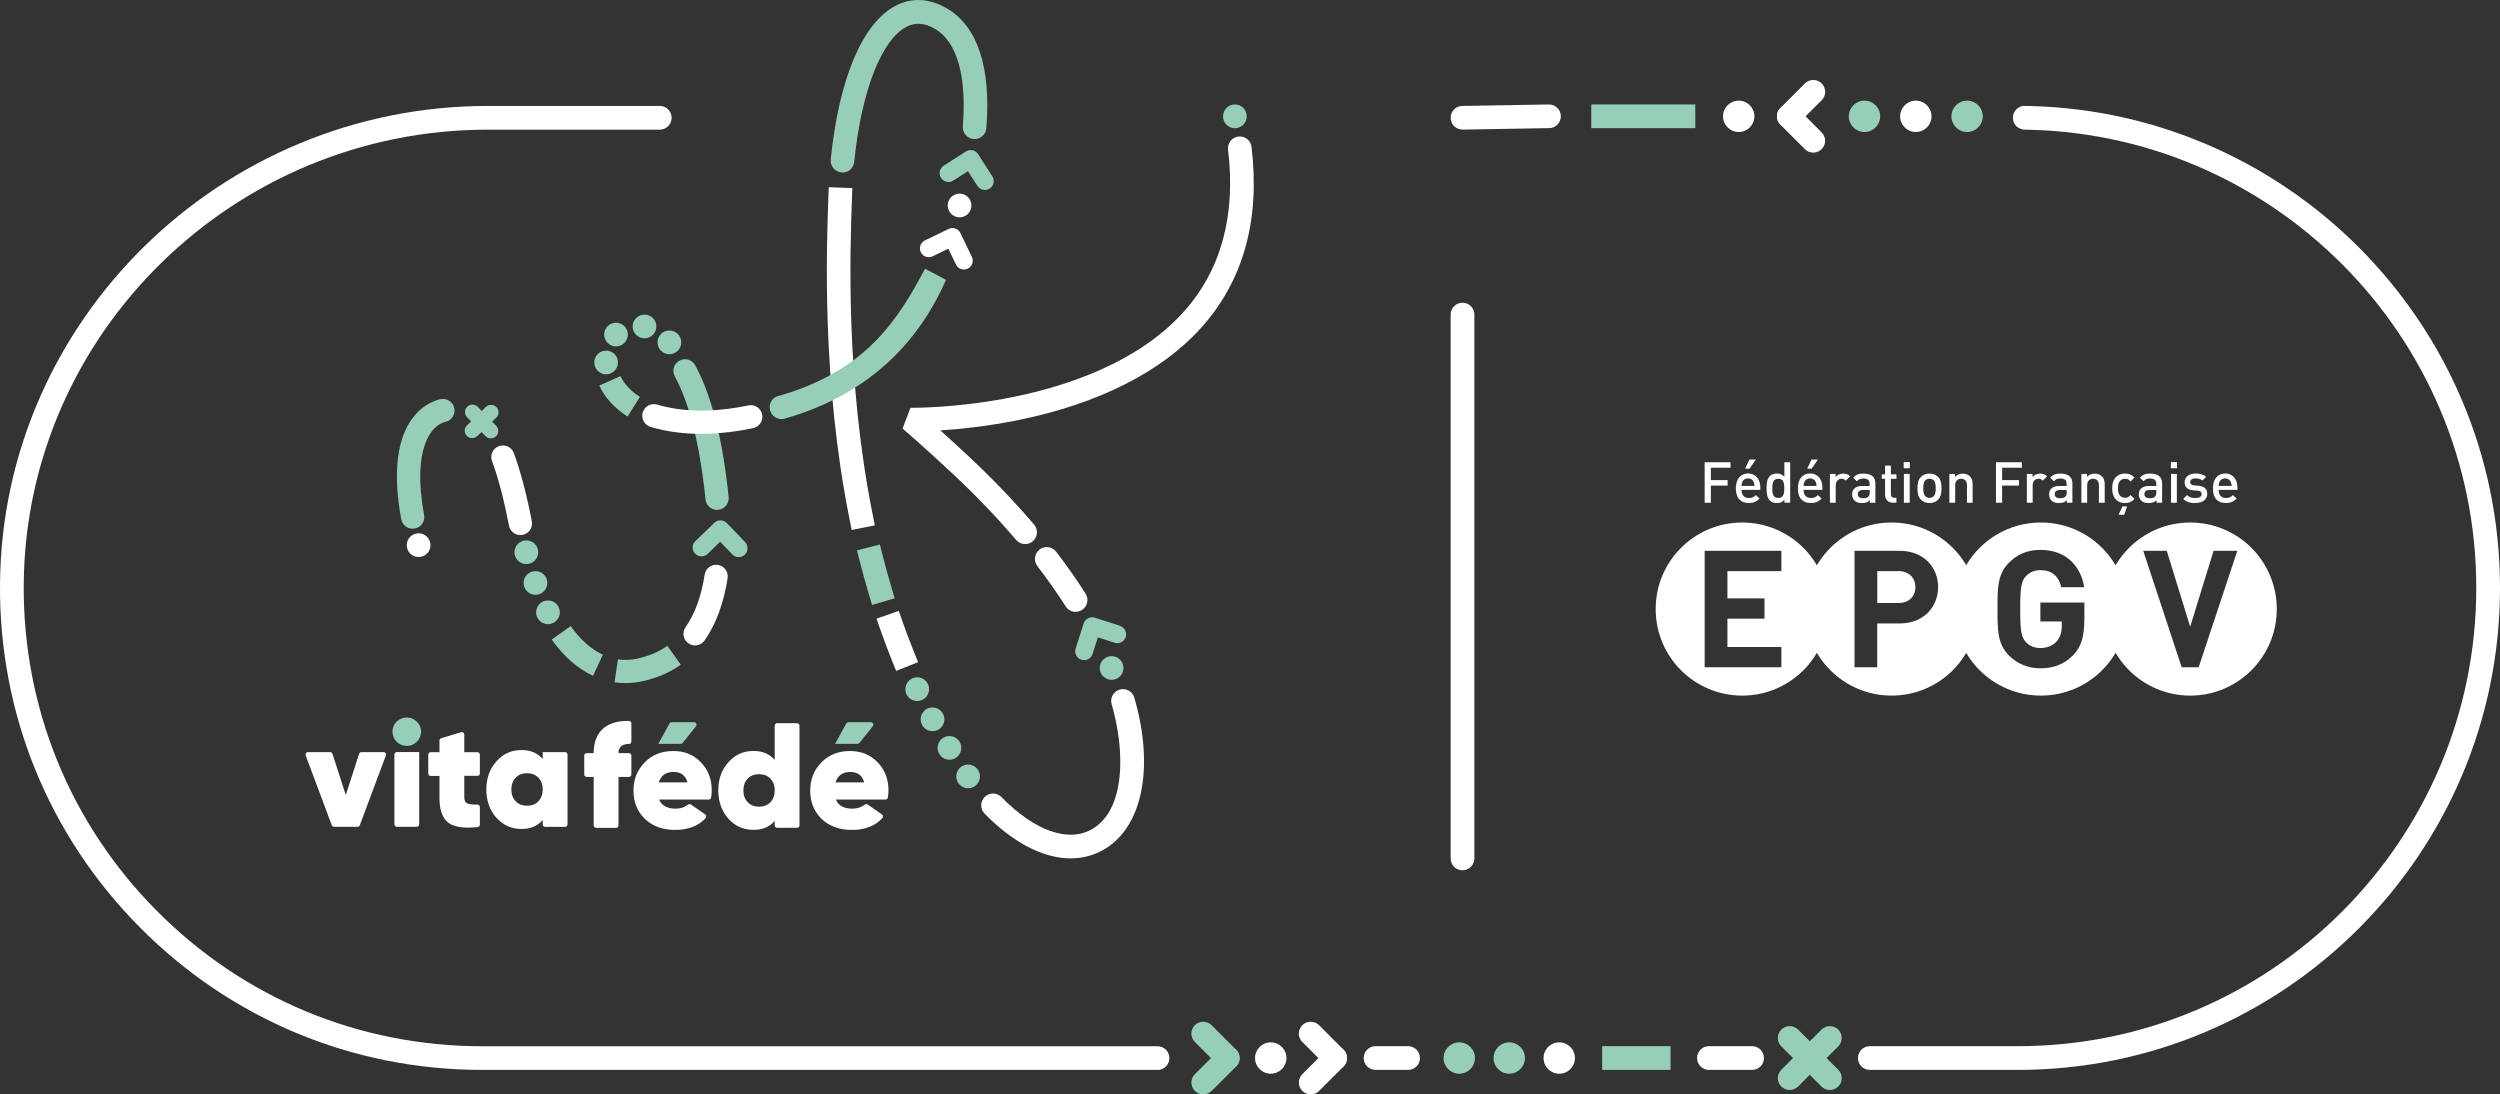<?xml version="1.0" encoding="UTF-8"?>
<svg id="Calque_2" data-name="Calque 2" xmlns="http://www.w3.org/2000/svg" viewBox="0 0 392 171.6">
  <rect x="0" y="0" width="392" height="171.6" fill="#333333" stroke="none"/>
  <defs>
    <style>
      .cls-1 {
        fill: #97cfb6;
      }

      .cls-2 {
        fill: #fff;
      }
    </style>
  </defs>
  <g id="Calque_1-2" data-name="Calque 1">
    <path class="cls-2" d="M274.73,167.76h-6.77c-1.03,0-1.86-.83-1.86-1.86s.83-1.86,1.86-1.86h6.77c1.03,0,1.86.83,1.86,1.86s-.83,1.86-1.86,1.86"/>
    <path class="cls-2" d="M220.79,167.76h-5.1c-1.03,0-1.86-.83-1.86-1.86s.83-1.86,1.86-1.86h5.1c1.03,0,1.86.83,1.86,1.86s-.83,1.86-1.86,1.86"/>
    <path class="cls-2" d="M229.32,136.46c-1.03,0-1.86-.83-1.86-1.86V49.33c0-1.03.83-1.86,1.86-1.86s1.86.83,1.86,1.86v85.27c0,1.03-.83,1.86-1.86,1.86"/>
    <path class="cls-2" d="M181.5,167.76h-105.92c-20.29,0-39.34-7.93-53.64-22.34C7.64,131.02-.15,111.91,0,91.61.31,50.25,34.63,16.61,76.5,16.61h26.95c1.03,0,1.86.83,1.86,1.86s-.83,1.86-1.86,1.86h-26.95C36.66,20.32,4.01,52.31,3.72,91.64c-.14,19.3,7.26,37.48,20.86,51.17,13.59,13.7,31.71,21.24,51,21.24h105.92c1.03,0,1.86.83,1.86,1.86s-.83,1.86-1.86,1.86"/>
    <path class="cls-2" d="M209.35,167.76c-.47,0-.95-.18-1.31-.54l-3.84-3.84c-.73-.73-.73-1.9,0-2.63.73-.72,1.9-.72,2.63,0l3.83,3.84c.73.73.73,1.9,0,2.63-.36.36-.84.54-1.31.54"/>
    <path class="cls-2" d="M205.52,171.6c-.48,0-.95-.18-1.31-.54-.73-.73-.73-1.9,0-2.63l3.83-3.84c.73-.72,1.9-.72,2.63,0,.73.73.73,1.9,0,2.63l-3.84,3.84c-.36.36-.84.54-1.31.54"/>
    <path class="cls-2" d="M280.49,20.09c-.47,0-.95-.18-1.31-.54-.73-.72-.73-1.9,0-2.63l3.83-3.84c.73-.72,1.9-.72,2.63,0,.73.73.73,1.9,0,2.63l-3.84,3.84c-.36.36-.84.54-1.31.54"/>
    <path class="cls-2" d="M284.32,23.93c-.48,0-.95-.18-1.31-.54l-3.84-3.84c-.73-.73-.73-1.9,0-2.63.73-.72,1.9-.72,2.63,0l3.83,3.84c.73.73.73,1.9,0,2.63-.36.36-.84.54-1.31.54"/>
    <path class="cls-1" d="M283.77,167.76c-.48,0-.95-.18-1.31-.54l-3.15-3.15c-.73-.73-.73-1.9,0-2.63.73-.72,1.9-.72,2.63,0l3.15,3.15c.73.73.73,1.9,0,2.63-.36.36-.84.54-1.31.54"/>
    <path class="cls-1" d="M280.62,170.91c-.47,0-.95-.18-1.31-.54-.73-.73-.73-1.9,0-2.63l3.15-3.15c.73-.72,1.9-.72,2.63,0,.72.73.72,1.9,0,2.63l-3.15,3.15c-.36.36-.84.54-1.31.54"/>
    <path class="cls-1" d="M283.77,167.76c-.48,0-.95-.18-1.31-.54-.73-.73-.73-1.9,0-2.63l3.15-3.15c.73-.72,1.9-.72,2.63,0,.72.73.72,1.9,0,2.63l-3.15,3.15c-.36.36-.84.54-1.31.54"/>
    <path class="cls-1" d="M286.92,170.91c-.48,0-.95-.18-1.31-.54l-3.15-3.15c-.72-.73-.72-1.9,0-2.63.73-.72,1.9-.72,2.63,0l3.15,3.15c.73.73.73,1.9,0,2.63-.36.36-.84.54-1.31.54"/>
    <path class="cls-1" d="M192.5,167.76c-.48,0-.95-.18-1.31-.54l-3.84-3.84c-.72-.73-.72-1.9,0-2.63.73-.72,1.9-.72,2.63,0l3.84,3.84c.73.73.73,1.9,0,2.63-.36.36-.84.54-1.31.54"/>
    <path class="cls-1" d="M188.67,171.6c-.47,0-.95-.18-1.31-.54-.73-.73-.73-1.9,0-2.63l3.84-3.84c.73-.72,1.9-.72,2.63,0,.73.73.73,1.9,0,2.63l-3.84,3.84c-.36.36-.84.54-1.31.54"/>
    <path class="cls-2" d="M201.71,165.9c0,1.36-1.1,2.46-2.46,2.46s-2.46-1.1-2.46-2.46,1.1-2.46,2.46-2.46,2.46,1.1,2.46,2.46"/>
    <path class="cls-1" d="M231.27,165.9c0,1.36-1.1,2.46-2.46,2.46s-2.46-1.1-2.46-2.46,1.1-2.46,2.46-2.46,2.46,1.1,2.46,2.46"/>
    <path class="cls-1" d="M239.11,165.9c0,1.36-1.1,2.46-2.46,2.46s-2.46-1.1-2.46-2.46,1.1-2.46,2.46-2.46,2.46,1.1,2.46,2.46"/>
    <path class="cls-2" d="M246.95,165.9c0,1.36-1.1,2.46-2.46,2.46s-2.46-1.1-2.46-2.46,1.1-2.46,2.46-2.46,2.46,1.1,2.46,2.46"/>
    <path class="cls-2" d="M275.09,18.24c0,1.36-1.1,2.46-2.46,2.46s-2.46-1.1-2.46-2.46,1.1-2.46,2.46-2.46,2.46,1.1,2.46,2.46"/>
    <path class="cls-1" d="M294.81,18.24c0,1.36-1.1,2.46-2.46,2.46s-2.46-1.1-2.46-2.46,1.1-2.46,2.46-2.46,2.46,1.1,2.46,2.46"/>
    <path class="cls-2" d="M302.86,18.24c0,1.36-1.1,2.46-2.46,2.46s-2.46-1.1-2.46-2.46,1.1-2.46,2.46-2.46,2.46,1.1,2.46,2.46"/>
    <path class="cls-1" d="M310.9,18.24c0,1.36-1.1,2.46-2.46,2.46s-2.46-1.1-2.46-2.46,1.1-2.46,2.46-2.46,2.46,1.1,2.46,2.46"/>
    <rect class="cls-1" x="251.22" y="164.04" width="10.72" height="3.72"/>
    <path class="cls-2" d="M229.32,20.32c-1.02,0-1.86-.83-1.86-1.85,0-1.03.83-1.86,1.85-1.86l13.57-.23h0c1.02,0,1.86.83,1.86,1.85,0,1.03-.83,1.86-1.85,1.86l-13.57.23h0Z"/>
    <rect class="cls-1" x="249.51" y="16.38" width="16.31" height="3.72"/>
    <path class="cls-2" d="M316.42,167.76h-23.23c-1.03,0-1.86-.83-1.86-1.86s.83-1.86,1.86-1.86h23.23c39.62,0,71.86-32.24,71.86-71.86s-32.24-71.86-71.86-71.86h1.06c-1.03,0-1.86-.83-1.86-1.86s.83-1.86,1.86-1.86h-1.06c41.67,0,75.58,33.9,75.58,75.58s-33.9,75.58-75.58,75.58"/>
    <path class="cls-1" d="M195.49,18.24c0,1.03-.83,1.86-1.86,1.86s-1.86-.83-1.86-1.86.83-1.86,1.86-1.86,1.86.83,1.86,1.86"/>
    <path class="cls-2" d="M160.74,85.31c-.52,0-1.05-.22-1.41-.65-3.04-3.57-6.49-7.16-10.26-10.67-4.49-4.18-7.51-6.76-7.54-6.79l1.23-3.26c.07,0,7.39.1,16.33-1.74,8.13-1.67,19.32-5.32,26.46-13.25,5.9-6.54,8.26-15.11,7.01-25.48-.12-1.02.6-1.94,1.62-2.06,1.02-.12,1.94.6,2.06,1.62,1.38,11.48-1.29,21.04-7.94,28.41-6.21,6.88-16.08,11.86-28.55,14.41-4.87.99-9.21,1.44-12.3,1.64,1.16,1.04,2.56,2.32,4.14,3.79,3.88,3.61,7.43,7.3,10.56,10.98.66.78.57,1.95-.21,2.61-.35.3-.77.44-1.2.44"/>
    <path class="cls-2" d="M168.66,95.94c-.61,0-1.21-.3-1.56-.86-1.33-2.09-2.83-4.21-4.44-6.32-.62-.81-.47-1.97.34-2.6.81-.62,1.97-.47,2.6.34,1.68,2.19,3.23,4.4,4.62,6.58.55.86.3,2.01-.57,2.56-.31.2-.65.29-.99.29"/>
    <path class="cls-2" d="M167.91,134.6c-4.27,0-9.03-2.42-13.53-7.03-.71-.73-.7-1.9.03-2.62.73-.71,1.91-.7,2.62.03,5.18,5.31,10.5,7.19,14.22,5.02,5.16-3,5.25-11.99,3.06-19.58-.29-.98.28-2.01,1.26-2.29.98-.28,2.01.28,2.29,1.26,3.17,10.94,1.3,20.28-4.75,23.81-1.6.93-3.36,1.39-5.21,1.39"/>
    <path class="cls-2" d="M140.52,105.21l-.69-1.72c-.62-1.54-1.22-3.13-1.78-4.73l-.61-1.75,3.49-1.23.61,1.75c.54,1.55,1.12,3.09,1.72,4.57l.69,1.72-3.44,1.38Z"/>
    <path class="cls-1" d="M136.74,94.87l-.53-1.78c-.48-1.63-.95-3.31-1.38-5l-.46-1.8,3.59-.91.46,1.79c.42,1.65.87,3.28,1.34,4.86l.53,1.78-3.55,1.05Z"/>
    <path class="cls-2" d="M133.54,83.09l-.36-1.82c-4.33-21.66-3.58-42.3-3.3-50.07l.07-1.85,3.7.14-.07,1.85c-.28,7.65-1.02,27.97,3.23,49.21l.36,1.82-3.63.73Z"/>
    <path class="cls-1" d="M132.11,27.04c-.06,0-.12,0-.19-.01-1.02-.1-1.76-1.01-1.66-2.03,1.28-12.7,5.02-21.5,10.27-24.15,2.53-1.28,5.31-1.1,8.03.52,4.75,2.82,6.86,9.29,6.1,18.73-.08,1.02-.98,1.78-1.99,1.7-1.02-.08-1.78-.97-1.7-1.99.63-7.82-.9-13.23-4.3-15.25-1.62-.96-3.09-1.09-4.47-.39-3.98,2.01-7.14,10.14-8.26,21.22-.1.96-.9,1.67-1.84,1.67"/>
    <path class="cls-1" d="M145.68,108.06c0,1.03-.83,1.86-1.86,1.86s-1.86-.83-1.86-1.86.83-1.86,1.86-1.86,1.86.83,1.86,1.86"/>
    <path class="cls-1" d="M87.78,96.01c0,1.03-.83,1.86-1.86,1.86s-1.86-.83-1.86-1.86.83-1.86,1.86-1.86,1.86.83,1.86,1.86"/>
    <path class="cls-1" d="M85.82,91.41c0,1.03-.83,1.86-1.86,1.86s-1.86-.83-1.86-1.86.83-1.86,1.86-1.86,1.86.83,1.86,1.86"/>
    <path class="cls-1" d="M84.39,86.59c0,1.03-.83,1.86-1.86,1.86s-1.86-.83-1.86-1.86.83-1.86,1.86-1.86,1.86.83,1.86,1.86"/>
    <path class="cls-2" d="M67.5,85.48c0,1.03-.83,1.86-1.86,1.86s-1.86-.83-1.86-1.86.83-1.86,1.86-1.86,1.86.83,1.86,1.86"/>
    <path class="cls-1" d="M96.09,55.3c.85.58,1.06,1.74.48,2.58-.58.85-1.74,1.07-2.58.48-.85-.58-1.06-1.74-.48-2.58.58-.85,1.74-1.06,2.58-.48"/>
    <path class="cls-1" d="M97.64,50.93c.85.58,1.06,1.74.48,2.58-.58.85-1.74,1.07-2.58.48-.85-.58-1.06-1.74-.48-2.58.58-.85,1.74-1.06,2.58-.48"/>
    <path class="cls-1" d="M102.42,52.46c-.7.75-1.88.79-2.63.09-.75-.7-.79-1.88-.09-2.63.7-.75,1.88-.79,2.63-.09.75.7.79,1.88.09,2.63"/>
    <path class="cls-1" d="M106.32,54.95c-.7.75-1.88.79-2.63.09-.75-.7-.79-1.88-.09-2.63.7-.75,1.88-.79,2.63-.09.75.7.79,1.88.09,2.63"/>
    <path class="cls-1" d="M148.08,112.79c0,1.03-.83,1.86-1.86,1.86s-1.86-.83-1.86-1.86.83-1.86,1.86-1.86,1.86.83,1.86,1.86"/>
    <path class="cls-1" d="M173.37,103.13c.89-.51,2.03-.21,2.54.68.51.89.21,2.03-.68,2.54-.89.51-2.03.21-2.54-.68-.51-.89-.21-2.03.68-2.54"/>
    <path class="cls-1" d="M147.94,115.66c.89-.51,2.03-.21,2.54.68.51.89.21,2.03-.68,2.54-.89.51-2.03.21-2.54-.68-.51-.89-.21-2.03.68-2.54"/>
    <path class="cls-1" d="M150.87,120.13c.89-.51,2.03-.21,2.54.68.51.89.21,2.02-.68,2.54s-2.03.21-2.54-.68c-.51-.89-.21-2.03.68-2.54"/>
    <path class="cls-2" d="M149.53,30.61c.89-.51,2.03-.21,2.54.68.51.89.21,2.03-.68,2.54s-2.03.21-2.54-.68c-.51-.89-.21-2.03.68-2.54"/>
    <path class="cls-1" d="M77.8,66.76l-.63-.65.65-.63c.46-.45.47-1.18.02-1.65-.45-.46-1.18-.47-1.65-.02l-.65.63-.63-.65c-.45-.46-1.18-.47-1.65-.02-.46.45-.47,1.18-.02,1.65l.63.65-.65.63c-.46.45-.47,1.18-.02,1.65.18.18.4.29.64.33.35.06.73-.04,1.01-.31l.65-.63.63.65c.18.18.4.29.64.33.35.06.73-.04,1.01-.31.46-.45.47-1.19.02-1.65"/>
    <path class="cls-1" d="M175.61,98.12l-3.9-1.25s-.02-.01-.04-.02c-.73-.23-1.51.17-1.75.9h0s-1.26,3.94-1.26,3.94c-.23.73.17,1.51.9,1.75.14.05.29.07.43.07.59,0,1.13-.38,1.32-.96l.84-2.61,2.61.84c.14.04.28.07.43.07.59,0,1.13-.38,1.32-.96.23-.73-.17-1.51-.9-1.75"/>
    <path class="cls-1" d="M116.84,85l-2.84-2.95s-.02-.02-.03-.03c-.53-.55-1.41-.57-1.96-.04h0s-2.98,2.87-2.98,2.87c-.55.53-.57,1.41-.04,1.96.1.11.22.19.34.26.52.28,1.18.21,1.62-.22l1.97-1.9,1.91,1.98c.1.11.22.19.34.26.52.28,1.18.21,1.62-.22.55-.53.57-1.41.04-1.96"/>
    <path class="cls-2" d="M152.39,40.28l-1.78-3.69s0-.02-.01-.04c-.33-.69-1.16-.98-1.85-.65h0s0,0,0,0h0s-3.72,1.79-3.72,1.79c-.69.33-.98,1.16-.65,1.85.24.5.74.79,1.25.79.2,0,.41-.04.6-.14l2.47-1.19,1.19,2.47c.24.5.74.79,1.25.79.2,0,.41-.04.6-.14.69-.33.98-1.16.65-1.85"/>
    <path class="cls-1" d="M155.6,27.66l-2.21-3.45s-.01-.03-.02-.04c-.41-.65-1.27-.83-1.92-.42h0s0,0,0,0t0,0l-3.48,2.23c-.65.41-.83,1.27-.42,1.92.27.41.71.64,1.17.64.26,0,.52-.07.75-.22l2.31-1.48,1.48,2.31c.27.41.71.64,1.17.64.26,0,.52-.07.75-.22.65-.41.83-1.27.42-1.92"/>
    <path class="cls-1" d="M145.04,42.16c-4.09,7.62-8.95,15.84-22.72,19.86-.03,0-.06.01-.09.02-.01,0-.02,0-.03,0h0c-.2.04-.4.1-.59.21-.89.51-1.19,1.65-.68,2.54.41.7,1.2,1.03,1.95.89,14.16-3.95,21.63-13.01,25.45-21.8l-3.28-1.73Z"/>
    <path class="cls-1" d="M64.7,82.9c-.86,0-1.63-.61-1.79-1.49-2.95-16,4.6-18.49,6.15-18.82.98-.21,1.95.41,2.17,1.39.21.98-.41,1.95-1.39,2.17-2.16.47-5.28,4.07-3.34,14.6.18.99-.47,1.94-1.46,2.12-.11.02-.22.03-.33.03"/>
    <path class="cls-2" d="M81.6,83.9c-.86,0-1.62-.61-1.79-1.48-.79-4.11-1.69-7.52-2.66-10.12-.35-.94.12-1.99,1.07-2.34.94-.35,1.99.12,2.34,1.07,1.04,2.79,2,6.39,2.83,10.71.19.99-.46,1.94-1.45,2.13-.12.02-.23.03-.35.03"/>
    <path class="cls-1" d="M92.97,105.96c-2.4-1.12-4.58-3.03-6.46-5.68l2.97-2.11c1.52,2.13,3.21,3.64,5.04,4.49l-1.54,3.3Z"/>
    <path class="cls-1" d="M98.08,107.11c-.57,0-1.15-.04-1.72-.12l.53-3.6c.99.14,2,.11,3-.11,1.86-.41,3.41-1.07,4.75-2.02l2.11,2.97c-1.74,1.23-3.73,2.09-6.07,2.6-.86.19-1.73.28-2.6.28"/>
    <path class="cls-2" d="M108.99,101.21c-.36,0-.72-.11-1.04-.33-.83-.57-1.03-1.71-.45-2.54,1.47-2.11,2.48-4.88,2.99-8.24.15-.99,1.09-1.68,2.08-1.52.99.15,1.67,1.09,1.52,2.08-.61,3.91-1.82,7.2-3.61,9.76-.35.51-.92.78-1.5.78"/>
    <path class="cls-1" d="M112.43,79.95c-.93,0-1.72-.71-1.81-1.65-.04-.45-.09-.9-.14-1.36-.91-7.87-2.48-13.9-4.67-17.92-.48-.88-.16-1.99.73-2.47.88-.48,1.99-.16,2.47.73,2.42,4.44,4.13,10.91,5.09,19.25.05.48.1.96.15,1.42.1,1-.64,1.89-1.64,1.99-.06,0-.12,0-.18,0"/>
    <path class="cls-1" d="M98.4,65.31c-2.02-1.27-3.6-3-4.43-4.86l3.33-1.48c.54,1.21,1.62,2.37,3.04,3.26l-1.94,3.09Z"/>
    <path class="cls-2" d="M109.99,68.03c-2.57,0-5.3-.29-7.98-1.09-.96-.29-1.51-1.3-1.23-2.27.29-.96,1.3-1.51,2.27-1.23,5.13,1.53,10.61.91,14.29.13.98-.21,1.95.42,2.16,1.4.21.98-.42,1.95-1.4,2.16-2.23.47-5.05.89-8.11.89"/>
    <path class="cls-2" d="M56.68,117.93h3.47c.27,0,.46.27.36.52l-4.09,10.94c-.06.15-.2.25-.36.25h-3.68c-.16,0-.31-.1-.36-.25l-4.09-10.94c-.09-.25.09-.52.36-.52h3.47c.17,0,.32.11.37.27l2.09,6.46,2.09-6.46c.05-.16.2-.27.37-.27"/>
    <path class="cls-2" d="M61.84,129.25v-10.94c0-.21.17-.39.39-.39h3.5v11.33c0,.21-.17.39-.39.39h-3.11c-.21,0-.39-.17-.39-.39"/>
    <path class="cls-2" d="M74.85,121.65h-2.05v3.4c0,.95.57,1.14,2.04,1.1.22,0,.4.17.4.39v2.76c0,.2-.15.37-.35.39-2.14.22-3.66,0-4.57-.67-.94-.73-1.41-2.01-1.41-3.86v-3.49h-1.37c-.21,0-.39-.17-.39-.39v-2.95c0-.21.17-.39.39-.39h1.37v-1.82c0-.17.11-.32.28-.37l3.11-.94c.25-.08.5.11.5.37v2.76h2.05c.21,0,.39.17.39.39v2.95c0,.21-.17.39-.39.39"/>
    <path class="cls-2" d="M82.64,126.34c.73,0,1.34-.23,1.78-.7.44-.47.68-1.08.68-1.85s-.23-1.38-.68-1.85c-.45-.47-1.05-.7-1.78-.7s-1.34.23-1.78.7c-.45.47-.68,1.08-.68,1.85s.23,1.38.68,1.85c.44.47,1.05.7,1.78.7M85.1,117.93h3.5c.21,0,.39.17.39.39v10.94c0,.21-.17.39-.39.39h-3.11c-.21,0-.39-.17-.39-.39v-.69c-.8.94-1.9,1.41-3.33,1.41-1.57,0-2.88-.59-3.94-1.76-1.05-1.19-1.57-2.67-1.57-4.43s.52-3.23,1.57-4.4c1.05-1.2,2.37-1.78,3.94-1.78,1.43,0,2.53.47,3.33,1.41v-1.08Z"/>
    <path class="cls-2" d="M98.61,116.65c-1.08.02-1.63.49-1.63,1.44h1.63c.21,0,.39.17.39.39v2.95c0,.21-.17.39-.39.39h-1.63v7.6c0,.21-.17.39-.39.39h-3.11c-.21,0-.39-.17-.39-.39v-7.6h-1.09c-.21,0-.39-.17-.39-.39v-2.95c0-.21.17-.39.39-.39h1.09c0-3.26,1.86-5.12,5.53-5.05.21,0,.38.18.38.39v2.84c0,.21-.17.38-.38.39"/>
    <path class="cls-2" d="M107.8,122.68c-.3-1.1-1.05-1.64-2.2-1.64s-1.97.54-2.3,1.64h4.5ZM103.35,125.37c.4.96,1.26,1.43,2.62,1.43.74,0,1.37-.22,1.91-.63.14-.1.32-.12.47-.02l2.22,1.55c.2.14.22.41.06.59-1.14,1.22-2.72,1.84-4.74,1.84s-3.58-.59-4.78-1.73c-1.19-1.17-1.78-2.65-1.78-4.43s.59-3.23,1.76-4.43c1.17-1.2,2.67-1.78,4.47-1.78s3.19.58,4.33,1.76c1.15,1.17,1.71,2.65,1.71,4.4,0,.4-.03.79-.1,1.15-.03.18-.2.3-.38.3h-7.77Z"/>
    <path class="cls-2" d="M119.02,126.49c.72,0,1.33-.23,1.78-.7.44-.47.68-1.08.68-1.85s-.23-1.38-.68-1.85c-.45-.47-1.05-.7-1.78-.7s-1.34.23-1.78.7c-.45.47-.68,1.08-.68,1.85s.23,1.38.68,1.85c.44.47,1.05.7,1.78.7M121.86,113.4h3.11c.21,0,.39.17.39.39v15.62c0,.21-.17.39-.39.39h-3.11c-.21,0-.39-.17-.39-.39v-.69c-.8.94-1.9,1.4-3.33,1.4-1.57,0-2.88-.58-3.94-1.76-1.05-1.2-1.57-2.67-1.57-4.43s.52-3.23,1.57-4.4c1.05-1.19,2.37-1.78,3.94-1.78,1.43,0,2.53.47,3.33,1.41v-5.38c0-.22.17-.39.39-.39"/>
    <path class="cls-2" d="M135.51,122.68c-.3-1.1-1.05-1.64-2.2-1.64s-1.97.54-2.3,1.64h4.5ZM131.06,125.37c.4.96,1.26,1.43,2.62,1.43.74,0,1.37-.22,1.91-.63.14-.1.32-.12.47-.02l2.22,1.55c.2.14.22.41.06.59-1.13,1.22-2.72,1.84-4.74,1.84s-3.58-.59-4.78-1.73c-1.19-1.17-1.78-2.65-1.78-4.43s.59-3.23,1.76-4.43c1.17-1.2,2.67-1.78,4.47-1.78s3.18.58,4.33,1.76c1.15,1.17,1.71,2.65,1.71,4.4,0,.4-.03.79-.1,1.15-.03.18-.2.3-.38.3h-7.77Z"/>
    <path class="cls-1" d="M62.19,116.31c-.87-.91-.87-2.3,0-3.16.91-.87,2.3-.87,3.16,0,.91.87.91,2.25,0,3.16-.87.87-2.25.87-3.16,0"/>
    <path class="cls-1" d="M109.14,113.87l-2.1,2.62c-.07.09-.18.15-.3.15h-3.52l1.76-3.2c.07-.12.2-.2.34-.2h3.51c.32,0,.51.38.3.63"/>
    <path class="cls-1" d="M136.86,113.87l-2.1,2.62c-.07.09-.18.15-.3.15h-3.52l1.76-3.2c.07-.12.2-.2.34-.2h3.51c.32,0,.51.38.3.63"/>
    <polygon class="cls-2" points="268.26 73.34 268.26 75.28 270.89 75.28 270.89 76.14 268.26 76.14 268.26 78.83 267.29 78.83 267.29 72.48 271.35 72.48 271.35 73.34 268.26 73.34"/>
    <path class="cls-2" d="M273.07,76.83c0,.77.41,1.26,1.15,1.26.51,0,.78-.14,1.1-.46l.58.54c-.46.46-.9.7-1.69.7-1.13,0-2.03-.59-2.03-2.32,0-1.46.76-2.31,1.92-2.31s1.92.89,1.92,2.17v.4h-2.93ZM274.98,75.58c-.14-.34-.46-.57-.89-.57s-.76.23-.9.57c-.09.21-.11.34-.12.61h2.03c0-.28-.04-.41-.12-.61M274.33,73.49h-.69l.67-1.44h1.01l-.99,1.44Z"/>
    <path class="cls-2" d="M279.8,78.83v-.48c-.34.41-.7.53-1.19.53-.46,0-.86-.15-1.1-.4-.46-.46-.51-1.23-.51-1.92s.05-1.45.51-1.91c.25-.25.64-.4,1.09-.4.48,0,.85.12,1.19.51v-2.28h.91v6.34h-.89ZM278.84,75.07c-.82,0-.95.69-.95,1.5s.13,1.51.95,1.51.94-.7.94-1.51-.12-1.5-.94-1.5"/>
    <path class="cls-2" d="M282.8,76.83c0,.77.41,1.26,1.15,1.26.51,0,.78-.14,1.1-.46l.58.54c-.46.46-.9.7-1.69.7-1.13,0-2.03-.59-2.03-2.32,0-1.46.76-2.31,1.92-2.31s1.92.89,1.92,2.17v.4h-2.93ZM284.71,75.58c-.14-.34-.46-.57-.89-.57s-.76.23-.9.57c-.09.21-.11.34-.12.61h2.03c0-.28-.04-.41-.12-.61M284.06,73.49h-.69l.67-1.44h1.01l-.99,1.44Z"/>
    <path class="cls-2" d="M289.42,75.37c-.2-.21-.36-.3-.68-.3-.49,0-.9.39-.9,1.02v2.74h-.91v-4.52h.89v.49c.23-.32.69-.54,1.2-.54.44,0,.77.12,1.08.43l-.69.69Z"/>
    <path class="cls-2" d="M293.19,78.83v-.41c-.33.33-.64.46-1.21.46s-.94-.13-1.21-.41c-.23-.24-.36-.59-.36-.97,0-.76.53-1.3,1.56-1.3h1.19v-.32c0-.57-.28-.85-.99-.85-.5,0-.74.12-.99.44l-.6-.56c.43-.5.87-.65,1.62-.65,1.24,0,1.86.53,1.86,1.55v3.02h-.89ZM293.17,76.83h-1.06c-.53,0-.81.24-.81.65s.26.64.83.64c.35,0,.6-.03.85-.26.13-.13.19-.35.19-.67v-.37Z"/>
    <path class="cls-2" d="M296.82,78.83c-.84,0-1.24-.6-1.24-1.26v-2.49h-.52v-.7h.52v-1.37h.91v1.37h.87v.7h-.87v2.44c0,.33.16.53.5.53h.37v.77h-.54Z"/>
    <path class="cls-2" d="M298.53,78.83h.91v-4.52h-.91v4.52ZM298.5,73.42h.96v-.96h-.96v.96Z"/>
    <path class="cls-2" d="M303.9,78.34c-.29.3-.74.54-1.36.54s-1.05-.23-1.35-.54c-.43-.45-.53-1.01-.53-1.78s.11-1.33.53-1.77c.3-.3.73-.53,1.35-.53s1.06.23,1.36.53c.43.45.53,1.02.53,1.77s-.11,1.34-.53,1.78M303.21,75.32c-.17-.17-.4-.26-.67-.26s-.49.09-.66.26c-.28.28-.31.75-.31,1.24s.04.96.31,1.24c.17.17.39.27.66.27s.5-.1.67-.27c.28-.28.31-.75.31-1.24s-.04-.96-.31-1.24"/>
    <path class="cls-2" d="M308.42,78.83v-2.75c0-.7-.4-1.01-.91-1.01s-.94.31-.94,1.01v2.75h-.91v-4.52h.89v.46c.31-.34.75-.51,1.2-.51s.84.15,1.11.41c.35.34.45.77.45,1.27v2.89h-.91Z"/>
    <polygon class="cls-2" points="313.93 73.34 313.93 75.28 316.57 75.28 316.57 76.14 313.93 76.14 313.93 78.83 312.97 78.83 312.97 72.48 317.02 72.48 317.02 73.34 313.93 73.34"/>
    <path class="cls-2" d="M320.3,75.37c-.2-.21-.36-.3-.68-.3-.49,0-.9.39-.9,1.02v2.74h-.91v-4.52h.89v.49c.23-.32.7-.54,1.2-.54.44,0,.77.12,1.08.43l-.69.69Z"/>
    <path class="cls-2" d="M324.07,78.83v-.41c-.33.33-.64.46-1.2.46s-.94-.13-1.21-.41c-.23-.24-.36-.59-.36-.97,0-.76.53-1.3,1.56-1.3h1.19v-.32c0-.57-.29-.85-.99-.85-.5,0-.74.12-.99.44l-.6-.56c.43-.5.87-.65,1.62-.65,1.24,0,1.86.53,1.86,1.55v3.02h-.89ZM324.05,76.83h-1.06c-.53,0-.81.24-.81.65s.26.64.83.64c.35,0,.61-.03.85-.26.13-.13.2-.35.2-.67v-.37Z"/>
    <path class="cls-2" d="M329.11,78.83v-2.75c0-.7-.4-1.01-.91-1.01s-.93.31-.93,1.01v2.75h-.91v-4.52h.89v.46c.31-.34.75-.51,1.2-.51s.85.15,1.11.41c.35.34.46.77.46,1.27v2.89h-.91Z"/>
    <path class="cls-2" d="M333.2,78.88c-1.02,0-2.01-.62-2.01-2.32s1-2.31,2.01-2.31c.62,0,1.06.18,1.49.63l-.62.61c-.29-.31-.51-.43-.86-.43s-.64.14-.84.4c-.2.25-.27.57-.27,1.1s.07.86.27,1.1c.2.26.49.4.84.4s.58-.12.86-.43l.62.6c-.43.46-.86.64-1.49.64M333.08,80.71h-.9l.62-1.31h.73l-.45,1.31Z"/>
    <path class="cls-2" d="M338.13,78.83v-.41c-.33.33-.64.46-1.2.46s-.93-.13-1.21-.41c-.23-.24-.36-.59-.36-.97,0-.76.53-1.3,1.56-1.3h1.19v-.32c0-.57-.29-.85-.99-.85-.5,0-.74.12-.99.44l-.59-.56c.43-.5.87-.65,1.62-.65,1.24,0,1.86.53,1.86,1.55v3.02h-.89ZM338.11,76.83h-1.06c-.53,0-.81.24-.81.65s.26.64.83.64c.35,0,.61-.03.85-.26.13-.13.19-.35.19-.67v-.37Z"/>
    <path class="cls-2" d="M340.42,78.83h.91v-4.52h-.91v4.52ZM340.39,73.42h.96v-.96h-.96v.96Z"/>
    <path class="cls-2" d="M344.23,78.88c-.74,0-1.36-.12-1.9-.65l.6-.6c.36.37.86.47,1.3.47.55,0,.99-.2.99-.62,0-.3-.17-.5-.61-.54l-.72-.06c-.85-.07-1.34-.46-1.34-1.25,0-.88.76-1.38,1.7-1.38.68,0,1.26.14,1.67.51l-.57.58c-.29-.24-.69-.33-1.11-.33-.54,0-.82.24-.82.58,0,.27.14.47.62.52l.71.06c.85.07,1.35.47,1.35,1.27,0,.94-.8,1.43-1.88,1.43"/>
    <path class="cls-2" d="M347.88,76.83c0,.77.41,1.26,1.15,1.26.51,0,.78-.14,1.1-.46l.58.54c-.46.46-.9.7-1.69.7-1.13,0-2.03-.59-2.03-2.32,0-1.46.76-2.31,1.92-2.31s1.92.89,1.92,2.17v.4h-2.93ZM349.79,75.58c-.14-.34-.46-.57-.89-.57s-.76.23-.9.57c-.09.21-.11.34-.11.61h2.03c-.01-.28-.04-.41-.13-.61"/>
    <path class="cls-2" d="M286.75,95.5c0-7.49-6.08-13.57-13.57-13.57s-13.57,6.07-13.57,13.57,6.07,13.57,13.57,13.57,13.57-6.07,13.57-13.57M279.32,104.63h-12.03v-18.26h12.03v3.18h-8.46v4.28h5.81v3.18h-5.81v4.44h8.46v3.18Z"/>
    <path class="cls-2" d="M357,95.5c0-7.49-6.07-13.57-13.57-13.57s-13.56,6.07-13.56,13.57,6.07,13.57,13.56,13.57,13.57-6.07,13.57-13.57M350.81,86.37l-6.06,18.26h-2.66l-6.03-18.26h3.69l3.67,11.9,3.67-11.9h3.72Z"/>
    <path class="cls-2" d="M333.58,95.5c0-7.49-6.07-13.57-13.57-13.57s-13.57,6.07-13.57,13.57,6.07,13.57,13.57,13.57,13.57-6.07,13.57-13.57M326.82,97.15c0,2.64-.46,4.23-1.74,5.57-1.46,1.51-3.21,2.07-5.15,2.07s-3.64-.72-4.92-2c-1.85-1.85-1.8-4.13-1.8-7.29s-.05-5.44,1.8-7.28c1.28-1.28,2.87-2,4.92-2,4.23,0,6.39,2.77,6.87,5.85h-3.59c-.41-1.72-1.46-2.67-3.28-2.67-.98,0-1.77.38-2.29.97-.69.77-.87,1.62-.87,5.13s.18,4.39.87,5.16c.52.59,1.31.95,2.29.95,1.07,0,1.95-.38,2.54-1.02.59-.67.82-1.49.82-2.44v-.7h-3.36v-2.97h6.9v2.67Z"/>
    <path class="cls-2" d="M310.17,95.5c0-7.49-6.07-13.57-13.57-13.57s-13.57,6.07-13.57,13.57,6.07,13.57,13.57,13.57,13.57-6.07,13.57-13.57M303.89,92.07c0,3.1-2.26,5.69-6.03,5.69h-3.51v6.87h-3.56v-18.26h7.08c3.77,0,6.03,2.59,6.03,5.7M300.33,92.07c0-1.49-1.03-2.52-2.64-2.52h-3.33v5h3.33c1.62,0,2.64-1,2.64-2.49"/>
  </g>
</svg>